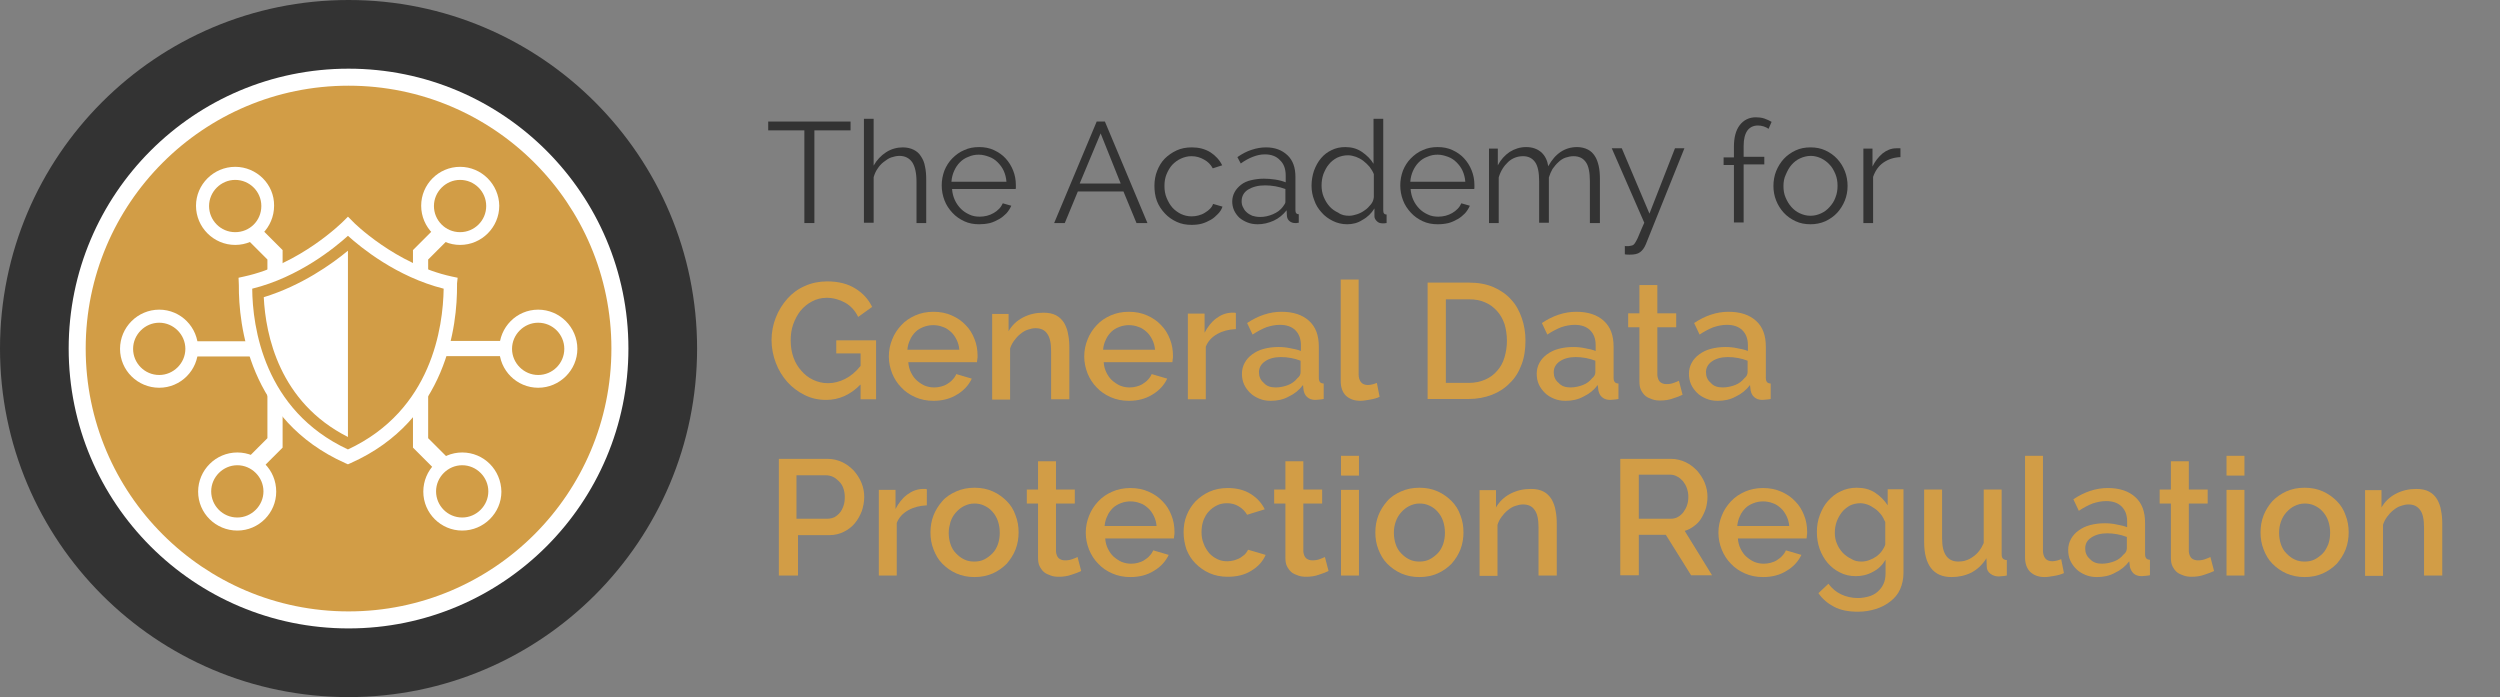 <?xml version="1.0" encoding="utf-8"?>
<!-- Generator: Adobe Illustrator 23.0.3, SVG Export Plug-In . SVG Version: 6.00 Build 0)  -->
<svg version="1.1" id="Layer_1" xmlns="http://www.w3.org/2000/svg" xmlns:xlink="http://www.w3.org/1999/xlink" x="0px" y="0px"
	 viewBox="0 0 822.7 229.5" style="enable-background:new 0 0 822.7 229.5;" xml:space="preserve">
<rect x="0" y="0" width="822.7" height="229.5" fill="#808080" stroke="none"/>
<style type="text/css">
	.st0{fill:#333333;}
	.st1{fill:#FFFFFF;}
	.st2{fill:#D29D46;}
</style>
<g>
	<circle class="st0" cx="114.7" cy="114.7" r="114.7"/>
	<ellipse class="st1" cx="114.7" cy="114.7" rx="92.1" ry="92.1"/>
	<circle class="st2" cx="114.7" cy="114.7" r="86.5"/>
	<g>
		<g>
			<path class="st1" d="M145.7,112.3v4.9h22.6c-0.1-0.8-0.2-1.6-0.2-2.5c0-0.8,0.1-1.7,0.2-2.5H145.7z"/>
			<path class="st1" d="M83.8,117.2v-4.9H61.2c0.1,0.8,0.2,1.6,0.2,2.5c0,0.8-0.1,1.7-0.2,2.5H83.8z"/>
			<g>
				<path class="st1" d="M177.1,101.9c-7.1,0-12.8,5.8-12.8,12.9c0,7.1,5.8,12.8,12.8,12.8c7.1,0,12.9-5.8,12.9-12.8
					C190,107.7,184.2,101.9,177.1,101.9z M177.1,123.4c-4.7,0-8.6-3.9-8.6-8.6s3.9-8.6,8.6-8.6c4.8,0,8.6,3.9,8.6,8.6
					S181.9,123.4,177.1,123.4z"/>
			</g>
			<g>
				<path class="st1" d="M52.4,101.9c-7.1,0-12.9,5.8-12.9,12.9c0,7.1,5.8,12.8,12.9,12.8c7.1,0,12.8-5.8,12.8-12.8
					C65.2,107.7,59.5,101.9,52.4,101.9z M52.4,123.4c-4.8,0-8.6-3.9-8.6-8.6s3.9-8.6,8.6-8.6s8.6,3.9,8.6,8.6S57.1,123.4,52.4,123.4
					z"/>
			</g>
		</g>
		<g>
			<g>
				<path class="st1" d="M151.4,54.9c-7.1,0-12.8,5.8-12.8,12.8c0,7.1,5.8,12.9,12.8,12.9c7.1,0,12.9-5.8,12.9-12.9
					C164.2,60.7,158.5,54.9,151.4,54.9z M151.4,76.4c-4.8,0-8.6-3.9-8.6-8.6s3.9-8.6,8.6-8.6s8.6,3.8,8.6,8.6S156.1,76.4,151.4,76.4
					z"/>
			</g>
			<g>
				<path class="st1" d="M78.1,148.9c-7.1,0-12.9,5.8-12.9,12.9c0,7.1,5.8,12.8,12.9,12.8c7.1,0,12.8-5.8,12.8-12.8
					C90.9,154.6,85.2,148.9,78.1,148.9z M78.1,170.3c-4.8,0-8.6-3.9-8.6-8.6s3.9-8.6,8.6-8.6c4.7,0,8.6,3.9,8.6,8.6
					S82.8,170.3,78.1,170.3z"/>
			</g>
			<g>
				<path class="st1" d="M152.1,148.9c-7.1,0-12.8,5.8-12.8,12.9c0,7.1,5.8,12.8,12.8,12.8c7.1,0,12.9-5.8,12.9-12.8
					C164.9,154.6,159.2,148.9,152.1,148.9z M152.1,170.3c-4.8,0-8.6-3.9-8.6-8.6s3.9-8.6,8.6-8.6s8.6,3.9,8.6,8.6
					S156.8,170.3,152.1,170.3z"/>
			</g>
			<g>
				<path class="st1" d="M77.4,54.9c-7.1,0-12.9,5.8-12.9,12.8c0,7.1,5.8,12.9,12.9,12.9c7.1,0,12.8-5.8,12.8-12.9
					C90.3,60.7,84.5,54.9,77.4,54.9z M77.4,76.4c-4.8,0-8.6-3.9-8.6-8.6s3.9-8.6,8.6-8.6c4.7,0,8.6,3.8,8.6,8.6S82.2,76.4,77.4,76.4
					z"/>
			</g>
			<path class="st1" d="M150.6,91.4l-1.9-0.4c-18.5-4-32.5-17.9-32.6-18.1l-1.6-1.6l-1.6,1.6c-0.1,0.1-14.1,14.1-32.6,18.1l-1.8,0.4
				l0.1,2.4c-0.1,12.9,3.2,44.4,35,58.6l0.9,0.4l0.9-0.4c31.9-14.2,35.1-45.7,35-58.6l0-0.5L150.6,91.4z M114.5,147.9
				C86.8,135,83.1,107.5,83,95c15.4-3.8,27.3-13.6,31.5-17.4c4.2,3.8,16,13.5,31.5,17.4C145.8,107.5,142.2,135,114.5,147.9z
				 M114.5,143.8V82.5c-5.3,4.4-15.3,11.5-27.7,15.3C87.4,110.2,91.9,132.4,114.5,143.8z"/>
			<g>
				<path class="st1" d="M136.7,130.6c-0.3,0.2-0.5,0.4-0.8,0.6c0,0,0,16,0,16.1l7,7c0.5-0.6,1.1-1.1,1.7-1.6
					c0.6-0.5,1.9-1.7,2.6-2.2l-6.3-6.3l0-17.3L136.7,130.6z"/>
				<path class="st1" d="M88,126.9l0,17.3l-6.3,6.3c0.7,0.4,1.9,1.6,2.6,2.2c0.6,0.5,1.2,1,1.7,1.6l7-7c0-0.1,0-16.1,0-16.1
					c-0.3-0.2-0.6-0.4-0.8-0.6L88,126.9z"/>
			</g>
			<g>
				<path class="st1" d="M140.9,92.7l0-7.3l6.3-6.3c-0.7-0.4-1.9-1.6-2.6-2.2c-0.6-0.5-1.2-1-1.7-1.6l-7,7c0,0.1,0,6.1,0,6.1
					c0.3,0.2,0.6,0.4,0.8,0.6L140.9,92.7z"/>
				<path class="st1" d="M92.2,89c0.3-0.2,0.5-0.4,0.8-0.6c0,0,0-6,0-6.1l-7-7c-0.5,0.6-1.1,1.1-1.7,1.6c-0.6,0.5-1.9,1.7-2.6,2.2
					l6.3,6.3l0,7.3L92.2,89z"/>
			</g>
		</g>
	</g>
</g>
<g>
	<path class="st0" d="M279.9,42.9H268v30.5h-3.3V42.9h-11.9V40h27.1V42.9z"/>
	<path class="st0" d="M304.8,73.4h-3.2V59.7c0-2.8-0.5-4.9-1.4-6.3c-1-1.4-2.4-2.1-4.2-2.1c-0.9,0-1.8,0.2-2.7,0.5s-1.7,0.9-2.5,1.5
		s-1.5,1.4-2,2.2c-0.6,0.8-1,1.8-1.3,2.8v15h-3.2V39.1h3.2v15.4c1-1.8,2.4-3.3,4.1-4.4c1.7-1.1,3.6-1.6,5.5-1.6
		c1.4,0,2.6,0.3,3.6,0.8c1,0.5,1.8,1.2,2.4,2.2c0.6,0.9,1.1,2,1.3,3.3c0.3,1.3,0.4,2.7,0.4,4.3V73.4z"/>
	<path class="st0" d="M322.2,73.8c-1.8,0-3.4-0.3-4.9-1c-1.5-0.7-2.8-1.6-3.9-2.8c-1.1-1.2-2-2.5-2.6-4.1s-0.9-3.2-0.9-4.9
		c0-1.7,0.3-3.3,0.9-4.9c0.6-1.5,1.5-2.9,2.6-4c1.1-1.1,2.4-2.1,3.9-2.7c1.5-0.7,3.1-1,4.9-1s3.4,0.3,4.9,1c1.5,0.7,2.8,1.6,3.8,2.7
		c1.1,1.2,1.9,2.5,2.5,4c0.6,1.5,0.9,3.1,0.9,4.8c0,0.3,0,0.5,0,0.8c0,0.3,0,0.4-0.1,0.5h-20.9c0.1,1.3,0.4,2.5,0.9,3.6
		c0.5,1.1,1.2,2.1,2,2.9c0.8,0.8,1.7,1.4,2.8,1.9c1,0.5,2.2,0.7,3.4,0.7c0.8,0,1.6-0.1,2.4-0.3c0.8-0.2,1.5-0.5,2.2-0.9
		c0.7-0.4,1.2-0.8,1.8-1.4s0.9-1.2,1.2-1.8l2.8,0.8c-0.4,0.9-0.9,1.7-1.6,2.5c-0.7,0.7-1.5,1.4-2.4,1.9c-0.9,0.5-1.9,1-3,1.3
		C324.5,73.7,323.3,73.8,322.2,73.8z M331.2,59.8c-0.1-1.3-0.4-2.5-0.9-3.6s-1.2-2-2-2.8c-0.8-0.8-1.7-1.4-2.8-1.8
		c-1.1-0.4-2.2-0.7-3.4-0.7c-1.2,0-2.3,0.2-3.4,0.7c-1.1,0.4-2,1-2.8,1.8s-1.4,1.7-1.9,2.8c-0.5,1.1-0.8,2.3-0.9,3.6H331.2z"/>
	<path class="st0" d="M346.9,73.4l14-33.4h2.7l14,33.4H374l-4.3-10.4h-15l-4.3,10.4H346.9z M362.2,43.9l-6.9,16.5h13.5L362.2,43.9z"
		/>
	<path class="st0" d="M379.9,61.1c0-1.7,0.3-3.4,0.9-4.9c0.6-1.5,1.4-2.9,2.5-4c1.1-1.1,2.4-2,3.9-2.7c1.5-0.7,3.2-1,5-1
		c2.3,0,4.3,0.5,6.1,1.6c1.7,1.1,3,2.5,3.9,4.3l-3.1,1c-0.7-1.3-1.6-2.2-2.9-2.9c-1.2-0.7-2.6-1.1-4.1-1.1c-1.3,0-2.4,0.3-3.5,0.8
		c-1.1,0.5-2,1.2-2.8,2c-0.8,0.9-1.4,1.9-1.9,3.1c-0.5,1.2-0.7,2.5-0.7,3.9c0,1.4,0.2,2.7,0.7,3.9c0.5,1.2,1.1,2.3,1.9,3.2
		c0.8,0.9,1.8,1.6,2.8,2.1c1.1,0.5,2.2,0.8,3.5,0.8c0.8,0,1.6-0.1,2.3-0.3c0.8-0.2,1.5-0.5,2.1-0.9c0.7-0.4,1.2-0.8,1.7-1.3
		c0.5-0.5,0.8-1,1-1.6l3.1,0.9c-0.3,0.9-0.8,1.7-1.5,2.4c-0.7,0.7-1.4,1.4-2.3,1.9c-0.9,0.5-1.9,1-3,1.3c-1.1,0.3-2.2,0.4-3.4,0.4
		c-1.8,0-3.4-0.3-4.9-1c-1.5-0.7-2.8-1.6-3.9-2.8c-1.1-1.2-2-2.5-2.6-4.1S379.9,62.8,379.9,61.1z"/>
	<path class="st0" d="M413.9,73.8c-1.3,0-2.4-0.2-3.4-0.6c-1-0.4-1.9-0.9-2.7-1.6c-0.7-0.7-1.3-1.5-1.7-2.4
		c-0.4-0.9-0.6-1.9-0.6-2.9c0-1.1,0.3-2.2,0.8-3.1c0.5-0.9,1.2-1.7,2.1-2.4c0.9-0.7,2-1.2,3.3-1.5s2.7-0.5,4.2-0.5
		c1.2,0,2.5,0.1,3.8,0.3c1.3,0.2,2.4,0.5,3.4,0.9v-2.2c0-2.2-0.6-3.9-1.9-5.1c-1.2-1.3-2.9-1.9-5-1.9c-1.3,0-2.6,0.3-3.9,0.8
		c-1.3,0.5-2.6,1.2-4,2.2l-1.1-2.1c1.6-1.1,3.1-1.9,4.7-2.4c1.5-0.5,3.1-0.8,4.7-0.8c3,0,5.3,0.9,7.1,2.6c1.8,1.7,2.6,4.1,2.6,7.1
		v11c0,0.9,0.4,1.3,1.1,1.3v2.8c-0.3,0-0.5,0.1-0.7,0.1s-0.4,0-0.6,0c-0.6,0-1.2-0.2-1.7-0.6s-0.8-0.9-0.9-1.7l-0.1-1.9
		c-1.1,1.4-2.5,2.6-4.2,3.4C417.4,73.4,415.7,73.8,413.9,73.8z M414.7,71.4c1.4,0,2.8-0.3,4.2-0.9c1.4-0.6,2.5-1.4,3.3-2.5
		c0.2-0.3,0.4-0.6,0.6-0.9s0.2-0.6,0.2-0.9v-4c-1.1-0.4-2.2-0.7-3.3-0.9c-1.2-0.2-2.3-0.3-3.4-0.3c-2.3,0-4.1,0.5-5.6,1.4
		c-1.4,0.9-2.1,2.2-2.1,3.8c0,0.7,0.1,1.3,0.4,1.9c0.3,0.6,0.6,1.2,1.2,1.7c0.5,0.5,1.2,0.9,1.9,1.2
		C412.8,71.2,413.6,71.4,414.7,71.4z"/>
	<path class="st0" d="M443.3,73.8c-1.7,0-3.3-0.4-4.7-1.1c-1.4-0.7-2.7-1.6-3.7-2.8c-1.1-1.2-1.9-2.5-2.4-4
		c-0.6-1.5-0.9-3.1-0.9-4.8c0-1.7,0.3-3.4,0.8-4.9c0.6-1.6,1.3-2.9,2.3-4.1c1-1.2,2.2-2.1,3.5-2.7c1.4-0.7,2.9-1,4.5-1
		c2.1,0,3.9,0.5,5.5,1.6s2.9,2.4,3.8,3.9V39.1h3.2v30.2c0,0.9,0.4,1.3,1.1,1.3v2.8c-0.5,0.1-1,0.1-1.3,0.1c-0.8,0-1.4-0.2-1.9-0.7
		c-0.5-0.5-0.8-1-0.8-1.6v-2.6c-1,1.6-2.3,2.9-4,3.8C446.8,73.4,445.1,73.8,443.3,73.8z M444,71c0.8,0,1.7-0.2,2.6-0.5
		c0.9-0.3,1.7-0.7,2.5-1.3c0.8-0.5,1.4-1.2,2-1.9s0.9-1.5,1-2.4v-7.6c-0.3-0.8-0.8-1.6-1.4-2.4c-0.6-0.7-1.3-1.4-2.1-2
		c-0.8-0.6-1.6-1-2.4-1.3c-0.9-0.3-1.7-0.5-2.6-0.5c-1.3,0-2.5,0.3-3.6,0.8c-1.1,0.6-2,1.3-2.7,2.2c-0.8,0.9-1.3,2-1.8,3.2
		c-0.4,1.2-0.6,2.4-0.6,3.7c0,1.3,0.2,2.6,0.7,3.8c0.5,1.2,1.1,2.2,1.9,3.1c0.8,0.9,1.8,1.6,2.9,2.1C441.5,70.8,442.7,71,444,71z"/>
	<path class="st0" d="M473.1,73.8c-1.8,0-3.4-0.3-4.9-1c-1.5-0.7-2.8-1.6-3.9-2.8c-1.1-1.2-2-2.5-2.6-4.1s-0.9-3.2-0.9-4.9
		c0-1.7,0.3-3.3,0.9-4.9c0.6-1.5,1.5-2.9,2.6-4c1.1-1.1,2.4-2.1,3.9-2.7c1.5-0.7,3.1-1,4.9-1s3.4,0.3,4.9,1c1.5,0.7,2.8,1.6,3.8,2.7
		c1.1,1.2,1.9,2.5,2.5,4c0.6,1.5,0.9,3.1,0.9,4.8c0,0.3,0,0.5,0,0.8c0,0.3,0,0.4-0.1,0.5h-20.9c0.1,1.3,0.4,2.5,0.9,3.6
		c0.5,1.1,1.2,2.1,2,2.9c0.8,0.8,1.7,1.4,2.8,1.9c1,0.5,2.2,0.7,3.4,0.7c0.8,0,1.6-0.1,2.4-0.3c0.8-0.2,1.5-0.5,2.2-0.9
		c0.7-0.4,1.2-0.8,1.8-1.4s0.9-1.2,1.2-1.8l2.8,0.8c-0.4,0.9-0.9,1.7-1.6,2.5c-0.7,0.7-1.5,1.4-2.4,1.9c-0.9,0.5-1.9,1-3,1.3
		C475.4,73.7,474.3,73.8,473.1,73.8z M482.2,59.8c-0.1-1.3-0.4-2.5-0.9-3.6s-1.2-2-2-2.8c-0.8-0.8-1.7-1.4-2.8-1.8
		c-1.1-0.4-2.2-0.7-3.4-0.7c-1.2,0-2.3,0.2-3.4,0.7c-1.1,0.4-2,1-2.8,1.8s-1.4,1.7-1.9,2.8c-0.5,1.1-0.8,2.3-0.9,3.6H482.2z"/>
	<path class="st0" d="M526.4,73.4h-3.2V59.7c0-2.9-0.4-5-1.3-6.3c-0.9-1.3-2.2-2-4.1-2c-0.9,0-1.8,0.2-2.7,0.5
		c-0.8,0.3-1.6,0.8-2.3,1.5c-0.7,0.6-1.3,1.4-1.9,2.2c-0.5,0.9-0.9,1.8-1.2,2.8v14.9h-3.2V59.7c0-2.9-0.4-5-1.3-6.3
		c-0.9-1.3-2.2-2-4-2c-1.8,0-3.5,0.6-4.9,1.9c-1.4,1.3-2.5,3-3.1,5.1v15H490V48.9h2.9v5.5c1-1.9,2.3-3.3,3.9-4.4
		c1.6-1,3.4-1.6,5.4-1.6c2.1,0,3.7,0.6,5,1.7c1.3,1.2,2,2.7,2.3,4.6c2.3-4.2,5.5-6.3,9.5-6.3c1.3,0,2.5,0.3,3.5,0.8
		c1,0.5,1.7,1.2,2.3,2.1c0.6,0.9,1,2,1.3,3.3c0.3,1.3,0.4,2.8,0.4,4.3V73.4z"/>
	<path class="st0" d="M534.5,80.9c0.2,0,0.3,0.1,0.5,0.1c0.2,0,0.3,0,0.5,0c0.3,0,0.7,0,1-0.1c0.4-0.1,0.6-0.1,0.8-0.2
		c0.2-0.1,0.3-0.2,0.5-0.4c0.2-0.2,0.4-0.6,0.7-1.1s0.6-1.2,1-2.2c0.4-0.9,0.9-2.2,1.6-3.7l-10.7-24.5h3.3l9.1,21.5l8.4-21.5h3.1
		l-12.7,31.6c-0.5,1.2-1.1,2-1.9,2.6c-0.8,0.6-1.9,0.8-3.4,0.8c-0.6,0-1.1,0-1.6-0.1V80.9z"/>
	<path class="st0" d="M570.6,73.4V54.3h-3.4v-2.5h3.4v-3.5c0-3,0.6-5.4,1.9-7.1c1.3-1.7,3.1-2.6,5.3-2.6c0.9,0,1.9,0.1,2.8,0.4
		c0.9,0.3,1.7,0.7,2.4,1.1l-1,2.3c-0.4-0.3-1-0.6-1.6-0.8c-0.6-0.2-1.3-0.3-1.9-0.3c-1.5,0-2.7,0.6-3.5,1.7c-0.8,1.2-1.2,2.8-1.2,5
		v3.6h6.8v2.5h-6.8v19.1H570.6z"/>
	<path class="st0" d="M595.8,73.8c-1.8,0-3.4-0.3-4.9-1c-1.5-0.7-2.8-1.6-3.9-2.8c-1.1-1.2-1.9-2.5-2.5-4c-0.6-1.5-0.9-3.1-0.9-4.8
		c0-1.7,0.3-3.4,0.9-4.9s1.5-2.9,2.5-4s2.4-2.1,3.9-2.8c1.5-0.7,3.1-1,4.9-1c1.8,0,3.4,0.3,4.9,1c1.5,0.7,2.8,1.6,3.9,2.8
		s1.9,2.5,2.5,4c0.6,1.5,0.9,3.2,0.9,4.9c0,1.7-0.3,3.3-0.9,4.8c-0.6,1.5-1.5,2.9-2.5,4s-2.4,2.1-3.9,2.8
		C599.1,73.5,597.5,73.8,595.8,73.8z M586.9,61.2c0,1.4,0.2,2.7,0.7,3.8c0.5,1.2,1.1,2.2,1.9,3.1c0.8,0.9,1.7,1.6,2.8,2.1
		s2.2,0.8,3.5,0.8s2.4-0.3,3.5-0.8c1.1-0.5,2-1.2,2.8-2.1c0.8-0.9,1.5-1.9,1.9-3.1c0.5-1.2,0.7-2.5,0.7-3.9c0-1.3-0.2-2.6-0.7-3.8
		c-0.5-1.2-1.1-2.3-1.9-3.1c-0.8-0.9-1.8-1.6-2.8-2.1c-1.1-0.5-2.2-0.8-3.4-0.8c-1.2,0-2.4,0.3-3.5,0.8c-1.1,0.5-2,1.2-2.8,2.1
		c-0.8,0.9-1.4,2-1.9,3.2C587.1,58.6,586.9,59.9,586.9,61.2z"/>
	<path class="st0" d="M625.4,51.7c-2.2,0.1-4,0.7-5.6,1.8c-1.6,1.1-2.7,2.7-3.4,4.7v15.2h-3.2V48.9h3v5.9c0.8-1.7,2-3.2,3.3-4.3
		c1.4-1.1,2.9-1.7,4.5-1.7c0.3,0,0.5,0,0.8,0c0.3,0,0.5,0,0.6,0V51.7z"/>
	<path class="st2" d="M283.1,126.6c-3.2,3.3-7,5-11.2,5c-2.6,0-4.9-0.5-7.1-1.6c-2.2-1.1-4.1-2.5-5.7-4.3c-1.6-1.8-2.9-3.9-3.8-6.3
		s-1.4-4.9-1.4-7.5s0.5-5.1,1.4-7.4c0.9-2.3,2.2-4.4,3.8-6.2s3.5-3.2,5.8-4.2c2.2-1,4.7-1.5,7.3-1.5c3.7,0,6.8,0.8,9.2,2.3
		c2.5,1.5,4.4,3.6,5.6,6.1l-4.6,3.3c-1-2.1-2.5-3.7-4.3-4.7s-3.9-1.6-6-1.6c-1.8,0-3.4,0.4-4.9,1.2c-1.5,0.8-2.7,1.8-3.8,3.1
		c-1,1.3-1.8,2.8-2.4,4.5c-0.6,1.7-0.8,3.5-0.8,5.3c0,1.9,0.3,3.8,0.9,5.5c0.6,1.7,1.5,3.2,2.6,4.4c1.1,1.3,2.4,2.3,3.9,3
		c1.5,0.7,3.1,1.1,4.9,1.1c1.9,0,3.8-0.5,5.6-1.4c1.8-0.9,3.5-2.3,5.1-4.3v-4.1h-8V112h13.1v19.4h-5.1V126.6z"/>
	<path class="st2" d="M307.2,131.9c-2.2,0-4.2-0.4-6-1.2c-1.8-0.8-3.3-1.8-4.6-3.2c-1.3-1.3-2.3-2.9-3-4.6c-0.7-1.8-1.1-3.6-1.1-5.6
		c0-2,0.4-3.9,1.1-5.6c0.7-1.8,1.7-3.3,3-4.7c1.3-1.4,2.8-2.4,4.6-3.2c1.8-0.8,3.8-1.2,6-1.2c2.2,0,4.2,0.4,6,1.2
		c1.8,0.8,3.3,1.8,4.6,3.2c1.3,1.3,2.2,2.8,2.9,4.6c0.7,1.7,1,3.6,1,5.5c0,0.4,0,0.8-0.1,1.2c0,0.4-0.1,0.7-0.1,0.9h-22.6
		c0.1,1.3,0.4,2.4,0.9,3.4c0.5,1,1.1,1.9,1.9,2.6c0.8,0.7,1.7,1.3,2.6,1.7c1,0.4,2,0.6,3.1,0.6c0.8,0,1.6-0.1,2.3-0.3
		c0.8-0.2,1.5-0.5,2.1-0.9s1.2-0.8,1.7-1.4c0.5-0.5,0.9-1.1,1.2-1.8l5.1,1.5c-1,2.1-2.6,3.9-4.8,5.2
		C312.8,131.2,310.1,131.9,307.2,131.9z M315.7,115.1c-0.1-1.2-0.4-2.3-0.9-3.3c-0.5-1-1.1-1.9-1.9-2.6c-0.8-0.7-1.6-1.3-2.6-1.6
		c-1-0.4-2.1-0.6-3.2-0.6c-1.1,0-2.2,0.2-3.2,0.6c-1,0.4-1.9,0.9-2.6,1.6s-1.4,1.6-1.8,2.6c-0.5,1-0.8,2.1-0.9,3.3H315.7z"/>
	<path class="st2" d="M351.8,131.4h-5.9v-15.8c0-2.7-0.4-4.6-1.3-5.8c-0.8-1.2-2.1-1.8-3.8-1.8c-0.9,0-1.7,0.2-2.6,0.5
		c-0.9,0.3-1.7,0.8-2.4,1.4c-0.8,0.6-1.4,1.3-2,2.1c-0.6,0.8-1.1,1.7-1.4,2.7v16.8h-5.9v-28.2h5.4v5.7c1.1-1.9,2.6-3.4,4.7-4.5
		c2.1-1.1,4.3-1.6,6.8-1.6c1.7,0,3.1,0.3,4.2,0.9s1.9,1.4,2.6,2.5c0.6,1.1,1.1,2.3,1.3,3.7c0.3,1.4,0.4,2.9,0.4,4.4V131.4z"/>
	<path class="st2" d="M371.5,131.9c-2.2,0-4.2-0.4-6-1.2c-1.8-0.8-3.3-1.8-4.6-3.2c-1.3-1.3-2.3-2.9-3-4.6c-0.7-1.8-1.1-3.6-1.1-5.6
		c0-2,0.4-3.9,1.1-5.6c0.7-1.8,1.7-3.3,3-4.7c1.3-1.4,2.8-2.4,4.6-3.2c1.8-0.8,3.8-1.2,6-1.2c2.2,0,4.2,0.4,6,1.2
		c1.8,0.8,3.3,1.8,4.6,3.2c1.3,1.3,2.2,2.8,2.9,4.6c0.7,1.7,1,3.6,1,5.5c0,0.4,0,0.8-0.1,1.2c0,0.4-0.1,0.7-0.1,0.9h-22.6
		c0.1,1.3,0.4,2.4,0.9,3.4c0.5,1,1.1,1.9,1.9,2.6c0.8,0.7,1.7,1.3,2.6,1.7c1,0.4,2,0.6,3.1,0.6c0.8,0,1.6-0.1,2.3-0.3
		c0.8-0.2,1.5-0.5,2.1-0.9s1.2-0.8,1.7-1.4c0.5-0.5,0.9-1.1,1.2-1.8l5.1,1.5c-1,2.1-2.6,3.9-4.8,5.2
		C377.1,131.2,374.5,131.9,371.5,131.9z M380.1,115.1c-0.1-1.2-0.4-2.3-0.9-3.3c-0.5-1-1.1-1.9-1.9-2.6c-0.8-0.7-1.6-1.3-2.6-1.6
		c-1-0.4-2.1-0.6-3.2-0.6c-1.1,0-2.2,0.2-3.2,0.6c-1,0.4-1.9,0.9-2.6,1.6s-1.4,1.6-1.8,2.6c-0.5,1-0.8,2.1-0.9,3.3H380.1z"/>
	<path class="st2" d="M406.7,108.3c-2.3,0.1-4.3,0.6-6.1,1.6c-1.8,1-3.1,2.4-3.8,4.2v17.3h-5.9v-28.2h5.5v6.3c1-1.9,2.2-3.5,3.8-4.7
		s3.2-1.8,5-1.9c0.4,0,0.7,0,0.9,0c0.2,0,0.4,0,0.6,0.1V108.3z"/>
	<path class="st2" d="M418.2,131.9c-1.4,0-2.6-0.2-3.8-0.7c-1.2-0.5-2.2-1.1-3-1.9c-0.8-0.8-1.5-1.7-2-2.8c-0.5-1.1-0.7-2.3-0.7-3.5
		c0-1.3,0.3-2.5,0.9-3.6c0.6-1.1,1.4-2,2.5-2.8c1.1-0.8,2.3-1.4,3.8-1.8s3.1-0.6,4.8-0.6c1.3,0,2.6,0.1,3.9,0.4
		c1.3,0.2,2.5,0.5,3.5,0.9v-1.9c0-2.1-0.6-3.7-1.8-4.9s-2.9-1.8-5.1-1.8c-1.5,0-3,0.3-4.5,0.8c-1.5,0.6-3,1.4-4.5,2.4l-1.8-3.8
		c3.6-2.4,7.4-3.7,11.3-3.7c3.9,0,6.9,1,9.1,3c2.2,2,3.2,4.8,3.2,8.5v10.2c0,1.3,0.5,1.9,1.6,1.9v5.1c-0.6,0.1-1.1,0.2-1.5,0.2
		c-0.4,0-0.8,0.1-1.2,0.1c-1.2,0-2-0.3-2.7-0.9s-1-1.3-1.2-2.2l-0.2-1.8c-1.3,1.7-2.8,2.9-4.7,3.8
		C422.3,131.5,420.3,131.9,418.2,131.9z M419.8,127.5c1.4,0,2.8-0.3,4.1-0.8c1.3-0.5,2.3-1.3,3-2.2c0.8-0.6,1.1-1.3,1.1-2.1v-3.7
		c-1-0.4-2.1-0.7-3.2-0.9c-1.1-0.2-2.2-0.3-3.3-0.3c-2.1,0-3.9,0.5-5.2,1.4c-1.3,0.9-2,2.1-2,3.6c0,1.4,0.5,2.6,1.6,3.5
		C416.8,127.1,418.2,127.5,419.8,127.5z"/>
	<path class="st2" d="M441.2,92h5.9v31.3c0,1,0.3,1.9,0.8,2.5c0.5,0.6,1.3,0.9,2.3,0.9c0.4,0,0.9-0.1,1.4-0.2c0.5-0.1,1-0.3,1.5-0.5
		l0.9,4.6c-0.9,0.4-1.9,0.7-3.1,0.9s-2.3,0.4-3.2,0.4c-2.1,0-3.6-0.6-4.8-1.7c-1.1-1.1-1.7-2.7-1.7-4.8V92z"/>
	<path class="st2" d="M469.8,131.4V93h13.6c3.1,0,5.8,0.5,8.1,1.5c2.3,1,4.3,2.4,5.8,4.1c1.6,1.7,2.7,3.8,3.5,6.1
		c0.8,2.3,1.2,4.8,1.2,7.4c0,2.9-0.4,5.6-1.3,7.9c-0.9,2.4-2.1,4.4-3.8,6c-1.6,1.7-3.6,3-5.9,3.9c-2.3,0.9-4.9,1.4-7.7,1.4H469.8z
		 M495.9,112.2c0-2-0.3-3.9-0.8-5.6c-0.6-1.7-1.4-3.1-2.5-4.3s-2.4-2.2-3.9-2.8c-1.5-0.7-3.3-1-5.3-1h-7.6V126h7.6
		c2,0,3.8-0.4,5.4-1.1c1.6-0.7,2.9-1.7,3.9-2.9c1.1-1.2,1.9-2.7,2.4-4.4S495.9,114.1,495.9,112.2z"/>
	<path class="st2" d="M515.2,131.9c-1.4,0-2.6-0.2-3.8-0.7c-1.2-0.5-2.2-1.1-3-1.9c-0.8-0.8-1.5-1.7-2-2.8c-0.5-1.1-0.7-2.3-0.7-3.5
		c0-1.3,0.3-2.5,0.9-3.6c0.6-1.1,1.4-2,2.5-2.8c1.1-0.8,2.3-1.4,3.8-1.8s3.1-0.6,4.8-0.6c1.3,0,2.6,0.1,3.9,0.4
		c1.3,0.2,2.5,0.5,3.5,0.9v-1.9c0-2.1-0.6-3.7-1.8-4.9s-2.9-1.8-5.1-1.8c-1.5,0-3,0.3-4.5,0.8c-1.5,0.6-3,1.4-4.5,2.4l-1.8-3.8
		c3.6-2.4,7.4-3.7,11.3-3.7c3.9,0,6.9,1,9.1,3c2.2,2,3.2,4.8,3.2,8.5v10.2c0,1.3,0.5,1.9,1.6,1.9v5.1c-0.6,0.1-1.1,0.2-1.5,0.2
		c-0.4,0-0.8,0.1-1.2,0.1c-1.2,0-2-0.3-2.7-0.9s-1-1.3-1.2-2.2l-0.2-1.8c-1.3,1.7-2.8,2.9-4.7,3.8
		C519.3,131.5,517.3,131.9,515.2,131.9z M516.8,127.5c1.4,0,2.8-0.3,4.1-0.8c1.3-0.5,2.3-1.3,3-2.2c0.8-0.6,1.1-1.3,1.1-2.1v-3.7
		c-1-0.4-2.1-0.7-3.2-0.9c-1.1-0.2-2.2-0.3-3.3-0.3c-2.1,0-3.9,0.5-5.2,1.4c-1.3,0.9-2,2.1-2,3.6c0,1.4,0.5,2.6,1.6,3.5
		C513.9,127.1,515.2,127.5,516.8,127.5z"/>
	<path class="st2" d="M553.7,129.9c-0.8,0.4-1.8,0.8-3.1,1.2c-1.3,0.5-2.8,0.7-4.3,0.7c-0.9,0-1.8-0.1-2.6-0.4
		c-0.8-0.3-1.6-0.6-2.2-1.1c-0.6-0.5-1.1-1.2-1.5-2c-0.4-0.8-0.5-1.8-0.5-2.9v-17.7h-3.7v-4.6h3.7v-9.3h5.9v9.3h6.2v4.6h-6.2v15.8
		c0.1,1,0.4,1.7,0.9,2.2c0.6,0.5,1.3,0.7,2.1,0.7c0.8,0,1.6-0.1,2.4-0.4c0.8-0.3,1.3-0.5,1.7-0.7L553.7,129.9z"/>
	<path class="st2" d="M565.3,131.9c-1.4,0-2.6-0.2-3.8-0.7c-1.2-0.5-2.2-1.1-3-1.9c-0.8-0.8-1.5-1.7-2-2.8c-0.5-1.1-0.7-2.3-0.7-3.5
		c0-1.3,0.3-2.5,0.9-3.6c0.6-1.1,1.4-2,2.5-2.8c1.1-0.8,2.3-1.4,3.8-1.8s3.1-0.6,4.8-0.6c1.3,0,2.6,0.1,3.9,0.4
		c1.3,0.2,2.5,0.5,3.5,0.9v-1.9c0-2.1-0.6-3.7-1.8-4.9s-2.9-1.8-5.1-1.8c-1.5,0-3,0.3-4.5,0.8c-1.5,0.6-3,1.4-4.5,2.4l-1.8-3.8
		c3.6-2.4,7.4-3.7,11.3-3.7c3.9,0,6.9,1,9.1,3c2.2,2,3.2,4.8,3.2,8.5v10.2c0,1.3,0.5,1.9,1.6,1.9v5.1c-0.6,0.1-1.1,0.2-1.5,0.2
		c-0.4,0-0.8,0.1-1.2,0.1c-1.2,0-2-0.3-2.7-0.9s-1-1.3-1.2-2.2l-0.2-1.8c-1.3,1.7-2.8,2.9-4.7,3.8
		C569.4,131.5,567.4,131.9,565.3,131.9z M566.9,127.5c1.4,0,2.8-0.3,4.1-0.8c1.3-0.5,2.3-1.3,3-2.2c0.8-0.6,1.1-1.3,1.1-2.1v-3.7
		c-1-0.4-2.1-0.7-3.2-0.9c-1.1-0.2-2.2-0.3-3.3-0.3c-2.1,0-3.9,0.5-5.2,1.4c-1.3,0.9-2,2.1-2,3.6c0,1.4,0.5,2.6,1.6,3.5
		C563.9,127.1,565.3,127.5,566.9,127.5z"/>
	<path class="st2" d="M256.3,189.4V151h16.1c1.7,0,3.3,0.4,4.8,1.1c1.5,0.7,2.7,1.7,3.8,2.8c1,1.2,1.9,2.5,2.5,4
		c0.6,1.5,0.9,3,0.9,4.6c0,1.6-0.3,3.2-0.8,4.7c-0.6,1.5-1.3,2.8-2.3,4c-1,1.2-2.2,2.1-3.6,2.8c-1.4,0.7-3,1.1-4.7,1.1h-10.4v13.3
		H256.3z M262.3,170.7h10c0.9,0,1.6-0.2,2.3-0.5c0.7-0.4,1.3-0.9,1.8-1.5c0.5-0.6,0.9-1.4,1.2-2.3c0.3-0.9,0.4-1.8,0.4-2.9
		c0-1.1-0.2-2.1-0.5-2.9c-0.3-0.9-0.8-1.6-1.4-2.2c-0.6-0.6-1.2-1.1-2-1.5c-0.7-0.3-1.5-0.5-2.3-0.5h-9.7V170.7z"/>
	<path class="st2" d="M305,166.3c-2.3,0.1-4.3,0.6-6.1,1.6c-1.8,1-3.1,2.4-3.8,4.2v17.3h-5.9v-28.2h5.5v6.3c1-1.9,2.2-3.5,3.8-4.7
		s3.2-1.8,5-1.9c0.4,0,0.7,0,0.9,0c0.2,0,0.4,0,0.6,0.1V166.3z"/>
	<path class="st2" d="M320.7,189.9c-2.2,0-4.2-0.4-6-1.2c-1.8-0.8-3.3-1.9-4.6-3.2c-1.3-1.3-2.2-2.9-2.9-4.7c-0.7-1.8-1-3.6-1-5.6
		c0-1.9,0.3-3.8,1-5.6c0.7-1.8,1.7-3.3,2.9-4.7s2.8-2.4,4.6-3.2c1.8-0.8,3.8-1.2,6-1.2c2.2,0,4.2,0.4,6,1.2c1.8,0.8,3.3,1.9,4.6,3.2
		c1.3,1.3,2.3,2.9,2.9,4.7c0.7,1.8,1,3.6,1,5.6c0,1.9-0.3,3.8-1,5.6c-0.7,1.8-1.7,3.3-2.9,4.7c-1.3,1.3-2.8,2.4-4.6,3.2
		C324.8,189.5,322.9,189.9,320.7,189.9z M312.2,175.3c0,1.4,0.2,2.6,0.6,3.8s1,2.2,1.8,3c0.8,0.8,1.6,1.5,2.7,2
		c1,0.5,2.1,0.7,3.3,0.7s2.3-0.2,3.3-0.7c1-0.5,1.9-1.2,2.7-2s1.4-1.9,1.8-3c0.4-1.2,0.6-2.4,0.6-3.8c0-1.3-0.2-2.6-0.6-3.8
		c-0.4-1.2-1-2.2-1.8-3.1c-0.8-0.9-1.6-1.5-2.7-2c-1-0.5-2.1-0.7-3.3-0.7c-1.2,0-2.2,0.3-3.3,0.8c-1,0.5-1.9,1.2-2.7,2.1
		c-0.8,0.9-1.4,1.9-1.8,3.1C312.5,172.8,312.2,174,312.2,175.3z"/>
	<path class="st2" d="M355.8,187.9c-0.8,0.4-1.8,0.8-3.1,1.2c-1.3,0.5-2.8,0.7-4.3,0.7c-0.9,0-1.8-0.1-2.6-0.4
		c-0.8-0.3-1.6-0.6-2.2-1.1c-0.6-0.5-1.1-1.2-1.5-2c-0.4-0.8-0.5-1.8-0.5-2.9v-17.7h-3.7v-4.6h3.7v-9.3h5.9v9.3h6.2v4.6h-6.2v15.8
		c0.1,1,0.4,1.7,0.9,2.2c0.6,0.5,1.3,0.7,2.1,0.7c0.8,0,1.6-0.1,2.4-0.4c0.8-0.3,1.3-0.5,1.7-0.7L355.8,187.9z"/>
	<path class="st2" d="M372,189.9c-2.2,0-4.2-0.4-6-1.2c-1.8-0.8-3.3-1.8-4.6-3.2c-1.3-1.3-2.3-2.9-3-4.6c-0.7-1.8-1.1-3.6-1.1-5.6
		c0-2,0.4-3.9,1.1-5.6c0.7-1.8,1.7-3.3,3-4.7c1.3-1.4,2.8-2.4,4.6-3.2c1.8-0.8,3.8-1.2,6-1.2c2.2,0,4.2,0.4,6,1.2
		c1.8,0.8,3.3,1.8,4.6,3.2c1.3,1.3,2.2,2.8,2.9,4.6c0.7,1.7,1,3.6,1,5.5c0,0.4,0,0.8-0.1,1.2c0,0.4-0.1,0.7-0.1,0.9h-22.6
		c0.1,1.3,0.4,2.4,0.9,3.4c0.5,1,1.1,1.9,1.9,2.6c0.8,0.7,1.7,1.3,2.6,1.7c1,0.4,2,0.6,3.1,0.6c0.8,0,1.6-0.1,2.3-0.3
		c0.8-0.2,1.5-0.5,2.1-0.9s1.2-0.8,1.7-1.4c0.5-0.5,0.9-1.1,1.2-1.8l5.1,1.5c-1,2.1-2.6,3.9-4.8,5.2
		C377.6,189.2,375,189.9,372,189.9z M380.6,173.1c-0.1-1.2-0.4-2.3-0.9-3.3c-0.5-1-1.1-1.9-1.9-2.6c-0.8-0.7-1.6-1.3-2.6-1.6
		c-1-0.4-2.1-0.6-3.2-0.6c-1.1,0-2.2,0.2-3.2,0.6c-1,0.4-1.9,0.9-2.6,1.6s-1.4,1.6-1.8,2.6c-0.5,1-0.8,2.1-0.9,3.3H380.6z"/>
	<path class="st2" d="M389.5,175.2c0-2,0.3-3.9,1-5.6c0.7-1.8,1.7-3.3,2.9-4.6c1.3-1.3,2.8-2.4,4.6-3.2c1.8-0.8,3.8-1.2,6-1.2
		c2.9,0,5.4,0.6,7.5,1.9c2.1,1.3,3.7,3,4.7,5.1l-5.8,1.8c-0.7-1.2-1.6-2.1-2.8-2.8c-1.2-0.7-2.4-1-3.8-1c-1.2,0-2.3,0.2-3.3,0.7
		c-1,0.5-1.9,1.1-2.7,2c-0.8,0.8-1.3,1.8-1.8,3c-0.4,1.2-0.6,2.4-0.6,3.8c0,1.4,0.2,2.6,0.7,3.8c0.4,1.2,1.1,2.2,1.8,3.1
		c0.8,0.9,1.7,1.5,2.7,2c1,0.5,2.1,0.7,3.3,0.7c0.7,0,1.4-0.1,2.2-0.3c0.7-0.2,1.4-0.5,2-0.8c0.6-0.4,1.1-0.8,1.6-1.2
		c0.4-0.5,0.8-1,1-1.5l5.8,1.7c-0.9,2.1-2.5,3.9-4.7,5.2c-2.2,1.4-4.8,2-7.8,2c-2.2,0-4.2-0.4-6-1.2c-1.8-0.8-3.3-1.9-4.6-3.2
		c-1.3-1.3-2.3-2.9-3-4.7C389.9,179.1,389.5,177.2,389.5,175.2z"/>
	<path class="st2" d="M437.2,187.9c-0.8,0.4-1.8,0.8-3.1,1.2c-1.3,0.5-2.8,0.7-4.3,0.7c-0.9,0-1.8-0.1-2.6-0.4
		c-0.8-0.3-1.6-0.6-2.2-1.1c-0.6-0.5-1.1-1.2-1.5-2c-0.4-0.8-0.5-1.8-0.5-2.9v-17.7h-3.7v-4.6h3.7v-9.3h5.9v9.3h6.2v4.6h-6.2v15.8
		c0.1,1,0.4,1.7,0.9,2.2c0.6,0.5,1.3,0.7,2.1,0.7c0.8,0,1.6-0.1,2.4-0.4c0.8-0.3,1.3-0.5,1.7-0.7L437.2,187.9z"/>
	<path class="st2" d="M441.3,156.5V150h5.9v6.5H441.3z M441.3,189.4v-28.2h5.9v28.2H441.3z"/>
	<path class="st2" d="M467.1,189.9c-2.2,0-4.2-0.4-6-1.2c-1.8-0.8-3.3-1.9-4.6-3.2c-1.3-1.3-2.2-2.9-2.9-4.7c-0.7-1.8-1-3.6-1-5.6
		c0-1.9,0.3-3.8,1-5.6c0.7-1.8,1.7-3.3,2.9-4.7s2.8-2.4,4.6-3.2c1.8-0.8,3.8-1.2,6-1.2c2.2,0,4.2,0.4,6,1.2c1.8,0.8,3.3,1.9,4.6,3.2
		c1.3,1.3,2.3,2.9,2.9,4.7c0.7,1.8,1,3.6,1,5.6c0,1.9-0.3,3.8-1,5.6c-0.7,1.8-1.7,3.3-2.9,4.7c-1.3,1.3-2.8,2.4-4.6,3.2
		C471.3,189.5,469.3,189.9,467.1,189.9z M458.7,175.3c0,1.4,0.2,2.6,0.6,3.8s1,2.2,1.8,3c0.8,0.8,1.6,1.5,2.7,2
		c1,0.5,2.1,0.7,3.3,0.7s2.3-0.2,3.3-0.7c1-0.5,1.9-1.2,2.7-2s1.4-1.9,1.8-3c0.4-1.2,0.6-2.4,0.6-3.8c0-1.3-0.2-2.6-0.6-3.8
		c-0.4-1.2-1-2.2-1.8-3.1c-0.8-0.9-1.6-1.5-2.7-2c-1-0.5-2.1-0.7-3.3-0.7c-1.2,0-2.2,0.3-3.3,0.8c-1,0.5-1.9,1.2-2.7,2.1
		c-0.8,0.9-1.4,1.9-1.8,3.1C458.9,172.8,458.7,174,458.7,175.3z"/>
	<path class="st2" d="M512.2,189.4h-5.9v-15.8c0-2.7-0.4-4.6-1.3-5.8c-0.8-1.2-2.1-1.8-3.8-1.8c-0.9,0-1.7,0.2-2.6,0.5
		c-0.9,0.3-1.7,0.8-2.4,1.4c-0.8,0.6-1.4,1.3-2,2.1c-0.6,0.8-1.1,1.7-1.4,2.7v16.8h-5.9v-28.2h5.4v5.7c1.1-1.9,2.6-3.4,4.7-4.5
		c2.1-1.1,4.3-1.6,6.8-1.6c1.7,0,3.1,0.3,4.2,0.9s1.9,1.4,2.6,2.5c0.6,1.1,1.1,2.3,1.3,3.7c0.3,1.4,0.4,2.9,0.4,4.4V189.4z"/>
	<path class="st2" d="M533.2,189.4V151h16.7c1.7,0,3.3,0.4,4.8,1.1c1.5,0.7,2.7,1.7,3.8,2.8c1,1.2,1.9,2.5,2.5,4
		c0.6,1.5,0.9,3,0.9,4.6c0,1.3-0.2,2.5-0.5,3.7c-0.4,1.2-0.9,2.3-1.5,3.3s-1.4,1.9-2.4,2.6c-0.9,0.7-2,1.3-3.1,1.6l9,14.6h-6.9
		l-8.3-13.3h-8.9v13.3H533.2z M539.3,170.7h10.6c0.9,0,1.6-0.2,2.3-0.6c0.7-0.4,1.3-0.9,1.8-1.6c0.5-0.7,0.9-1.4,1.2-2.3
		c0.3-0.9,0.4-1.8,0.4-2.8c0-1-0.2-1.9-0.5-2.8c-0.3-0.9-0.8-1.6-1.3-2.3c-0.6-0.6-1.2-1.2-1.9-1.5c-0.7-0.4-1.5-0.6-2.3-0.6h-10.3
		V170.7z"/>
	<path class="st2" d="M580.2,189.9c-2.2,0-4.2-0.4-6-1.2c-1.8-0.8-3.3-1.8-4.6-3.2c-1.3-1.3-2.3-2.9-3-4.6c-0.7-1.8-1.1-3.6-1.1-5.6
		c0-2,0.4-3.9,1.1-5.6c0.7-1.8,1.7-3.3,3-4.7c1.3-1.4,2.8-2.4,4.6-3.2c1.8-0.8,3.8-1.2,6-1.2c2.2,0,4.2,0.4,6,1.2
		c1.8,0.8,3.3,1.8,4.6,3.2c1.3,1.3,2.2,2.8,2.9,4.6c0.7,1.7,1,3.6,1,5.5c0,0.4,0,0.8-0.1,1.2c0,0.4-0.1,0.7-0.1,0.9h-22.6
		c0.1,1.3,0.4,2.4,0.9,3.4c0.5,1,1.1,1.9,1.9,2.6c0.8,0.7,1.7,1.3,2.6,1.7c1,0.4,2,0.6,3.1,0.6c0.8,0,1.6-0.1,2.3-0.3
		c0.8-0.2,1.5-0.5,2.1-0.9s1.2-0.8,1.7-1.4c0.5-0.5,0.9-1.1,1.2-1.8l5.1,1.5c-1,2.1-2.6,3.9-4.8,5.2
		C585.8,189.2,583.2,189.9,580.2,189.9z M588.8,173.1c-0.1-1.2-0.4-2.3-0.9-3.3c-0.5-1-1.1-1.9-1.9-2.6c-0.8-0.7-1.6-1.3-2.6-1.6
		c-1-0.4-2.1-0.6-3.2-0.6c-1.1,0-2.2,0.2-3.2,0.6c-1,0.4-1.9,0.9-2.6,1.6s-1.4,1.6-1.8,2.6c-0.5,1-0.8,2.1-0.9,3.3H588.8z"/>
	<path class="st2" d="M610.7,189.6c-1.9,0-3.7-0.4-5.2-1.2c-1.6-0.8-2.9-1.8-4.1-3.2c-1.1-1.3-2-2.9-2.6-4.6
		c-0.6-1.7-0.9-3.5-0.9-5.5c0-2,0.3-3.9,1-5.7s1.5-3.3,2.7-4.6c1.2-1.3,2.5-2.4,4.1-3.1c1.6-0.8,3.4-1.2,5.3-1.2
		c2.3,0,4.3,0.5,6,1.6c1.7,1.1,3.1,2.5,4.2,4.2v-5.3h5.2v27.4c0,2.1-0.4,3.9-1.1,5.5s-1.8,2.9-3.2,4c-1.4,1.1-2.9,1.9-4.8,2.5
		s-3.8,0.9-5.9,0.9c-3.1,0-5.7-0.5-7.8-1.6c-2.1-1.1-3.8-2.5-5.2-4.5l3.3-3.1c1.1,1.5,2.5,2.7,4.2,3.5c1.7,0.8,3.5,1.2,5.5,1.2
		c1.2,0,2.4-0.2,3.5-0.5c1.1-0.3,2.1-0.8,2.9-1.5c0.8-0.7,1.5-1.5,2-2.6c0.5-1,0.7-2.3,0.7-3.7v-4.3c-1,1.7-2.4,3.1-4.2,4
		C614.5,189.2,612.6,189.6,610.7,189.6z M612.6,184.8c0.9,0,1.8-0.2,2.6-0.5c0.8-0.3,1.6-0.7,2.3-1.2c0.7-0.5,1.3-1.1,1.8-1.8
		c0.5-0.7,0.9-1.4,1.1-2.1v-7.4c-0.4-0.9-0.8-1.7-1.4-2.5c-0.6-0.7-1.2-1.4-2-1.9c-0.7-0.5-1.5-1-2.3-1.3c-0.8-0.3-1.7-0.5-2.5-0.5
		c-1.3,0-2.5,0.3-3.5,0.8c-1,0.6-1.9,1.3-2.6,2.2c-0.7,0.9-1.3,2-1.7,3.1c-0.4,1.2-0.6,2.3-0.6,3.6c0,1.3,0.2,2.5,0.7,3.6
		c0.4,1.1,1.1,2.1,1.9,3c0.8,0.8,1.7,1.5,2.8,2C610.2,184.6,611.4,184.8,612.6,184.8z"/>
	<path class="st2" d="M642.2,189.9c-3,0-5.2-1-6.7-2.9s-2.3-4.8-2.3-8.6v-17.3h5.9v16.1c0,5.1,1.8,7.6,5.4,7.6
		c1.7,0,3.3-0.5,4.8-1.6c1.5-1,2.7-2.6,3.5-4.5v-17.6h5.9v21.2c0,0.7,0.1,1.2,0.4,1.5s0.7,0.5,1.3,0.5v5.1c-0.6,0.1-1.1,0.2-1.5,0.2
		c-0.4,0-0.8,0.1-1.1,0.1c-1.1,0-2-0.3-2.8-0.9c-0.8-0.6-1.2-1.4-1.2-2.3l-0.1-2.8c-1.3,2.1-2.9,3.6-4.9,4.7
		C646.8,189.4,644.6,189.9,642.2,189.9z"/>
	<path class="st2" d="M666.4,150h5.9v31.3c0,1,0.3,1.9,0.8,2.5c0.5,0.6,1.3,0.9,2.3,0.9c0.4,0,0.9-0.1,1.4-0.2
		c0.5-0.1,1-0.3,1.5-0.5l0.9,4.6c-0.9,0.4-1.9,0.7-3.1,0.9c-1.2,0.2-2.3,0.4-3.2,0.4c-2.1,0-3.6-0.6-4.8-1.7
		c-1.1-1.1-1.7-2.7-1.7-4.8V150z"/>
	<path class="st2" d="M690.1,189.9c-1.4,0-2.6-0.2-3.8-0.7c-1.2-0.5-2.2-1.1-3-1.9c-0.8-0.8-1.5-1.7-2-2.8c-0.5-1.1-0.7-2.3-0.7-3.5
		c0-1.3,0.3-2.5,0.9-3.6c0.6-1.1,1.4-2,2.5-2.8c1.1-0.8,2.3-1.4,3.8-1.8s3.1-0.6,4.8-0.6c1.3,0,2.6,0.1,3.9,0.4
		c1.3,0.2,2.5,0.5,3.5,0.9v-1.9c0-2.1-0.6-3.7-1.8-4.9c-1.2-1.2-2.9-1.8-5.1-1.8c-1.5,0-3,0.3-4.5,0.8c-1.5,0.6-3,1.4-4.5,2.4
		l-1.8-3.8c3.6-2.4,7.4-3.7,11.3-3.7c3.9,0,6.9,1,9.1,3c2.2,2,3.2,4.8,3.2,8.5v10.2c0,1.3,0.5,1.9,1.6,1.9v5.1
		c-0.6,0.1-1.1,0.2-1.5,0.2c-0.4,0-0.8,0.1-1.2,0.1c-1.2,0-2-0.3-2.7-0.9c-0.6-0.6-1-1.3-1.2-2.2l-0.2-1.8c-1.3,1.7-2.8,2.9-4.7,3.8
		C694.2,189.5,692.2,189.9,690.1,189.9z M691.7,185.5c1.4,0,2.8-0.3,4.1-0.8c1.3-0.5,2.3-1.3,3-2.2c0.8-0.6,1.1-1.3,1.1-2.1v-3.7
		c-1-0.4-2.1-0.7-3.2-0.9c-1.1-0.2-2.2-0.3-3.3-0.3c-2.1,0-3.9,0.5-5.2,1.4c-1.4,0.9-2,2.1-2,3.6c0,1.4,0.5,2.6,1.6,3.5
		C688.8,185.1,690.1,185.5,691.7,185.5z"/>
	<path class="st2" d="M728.6,187.9c-0.8,0.4-1.8,0.8-3.1,1.2c-1.3,0.5-2.8,0.7-4.3,0.7c-0.9,0-1.8-0.1-2.6-0.4
		c-0.8-0.3-1.6-0.6-2.2-1.1c-0.6-0.5-1.1-1.2-1.5-2c-0.4-0.8-0.5-1.8-0.5-2.9v-17.7h-3.7v-4.6h3.7v-9.3h5.9v9.3h6.2v4.6h-6.2v15.8
		c0.1,1,0.4,1.7,0.9,2.2c0.6,0.5,1.3,0.7,2.1,0.7c0.8,0,1.6-0.1,2.4-0.4c0.8-0.3,1.3-0.5,1.7-0.7L728.6,187.9z"/>
	<path class="st2" d="M732.7,156.5V150h5.9v6.5H732.7z M732.7,189.4v-28.2h5.9v28.2H732.7z"/>
	<path class="st2" d="M758.4,189.9c-2.2,0-4.2-0.4-6-1.2c-1.8-0.8-3.3-1.9-4.6-3.2c-1.3-1.3-2.2-2.9-2.9-4.7c-0.7-1.8-1-3.6-1-5.6
		c0-1.9,0.3-3.8,1-5.6c0.7-1.8,1.7-3.3,2.9-4.7c1.3-1.3,2.8-2.4,4.6-3.2c1.8-0.8,3.8-1.2,6-1.2c2.2,0,4.2,0.4,6,1.2
		c1.8,0.8,3.3,1.9,4.6,3.2c1.3,1.3,2.3,2.9,2.9,4.7c0.7,1.8,1,3.6,1,5.6c0,1.9-0.3,3.8-1,5.6c-0.7,1.8-1.7,3.3-2.9,4.7
		c-1.3,1.3-2.8,2.4-4.6,3.2C762.6,189.5,760.6,189.9,758.4,189.9z M750,175.3c0,1.4,0.2,2.6,0.6,3.8c0.4,1.2,1,2.2,1.8,3
		s1.6,1.5,2.7,2c1,0.5,2.1,0.7,3.3,0.7c1.2,0,2.3-0.2,3.3-0.7c1-0.5,1.9-1.2,2.7-2s1.3-1.9,1.8-3c0.4-1.2,0.6-2.4,0.6-3.8
		c0-1.3-0.2-2.6-0.6-3.8c-0.4-1.2-1-2.2-1.8-3.1c-0.8-0.9-1.6-1.5-2.7-2c-1-0.5-2.1-0.7-3.3-0.7c-1.2,0-2.2,0.3-3.3,0.8
		c-1,0.5-1.9,1.2-2.7,2.1c-0.8,0.9-1.4,1.9-1.8,3.1S750,174,750,175.3z"/>
	<path class="st2" d="M803.6,189.4h-5.9v-15.8c0-2.7-0.4-4.6-1.3-5.8s-2.1-1.8-3.8-1.8c-0.9,0-1.7,0.2-2.6,0.5s-1.7,0.8-2.4,1.4
		c-0.8,0.6-1.4,1.3-2,2.1c-0.6,0.8-1.1,1.7-1.4,2.7v16.8h-5.9v-28.2h5.4v5.7c1.1-1.9,2.6-3.4,4.7-4.5c2.1-1.1,4.3-1.6,6.8-1.6
		c1.7,0,3.1,0.3,4.2,0.9s1.9,1.4,2.6,2.5c0.6,1.1,1.1,2.3,1.3,3.7c0.3,1.4,0.4,2.9,0.4,4.4V189.4z"/>
</g>
</svg>
